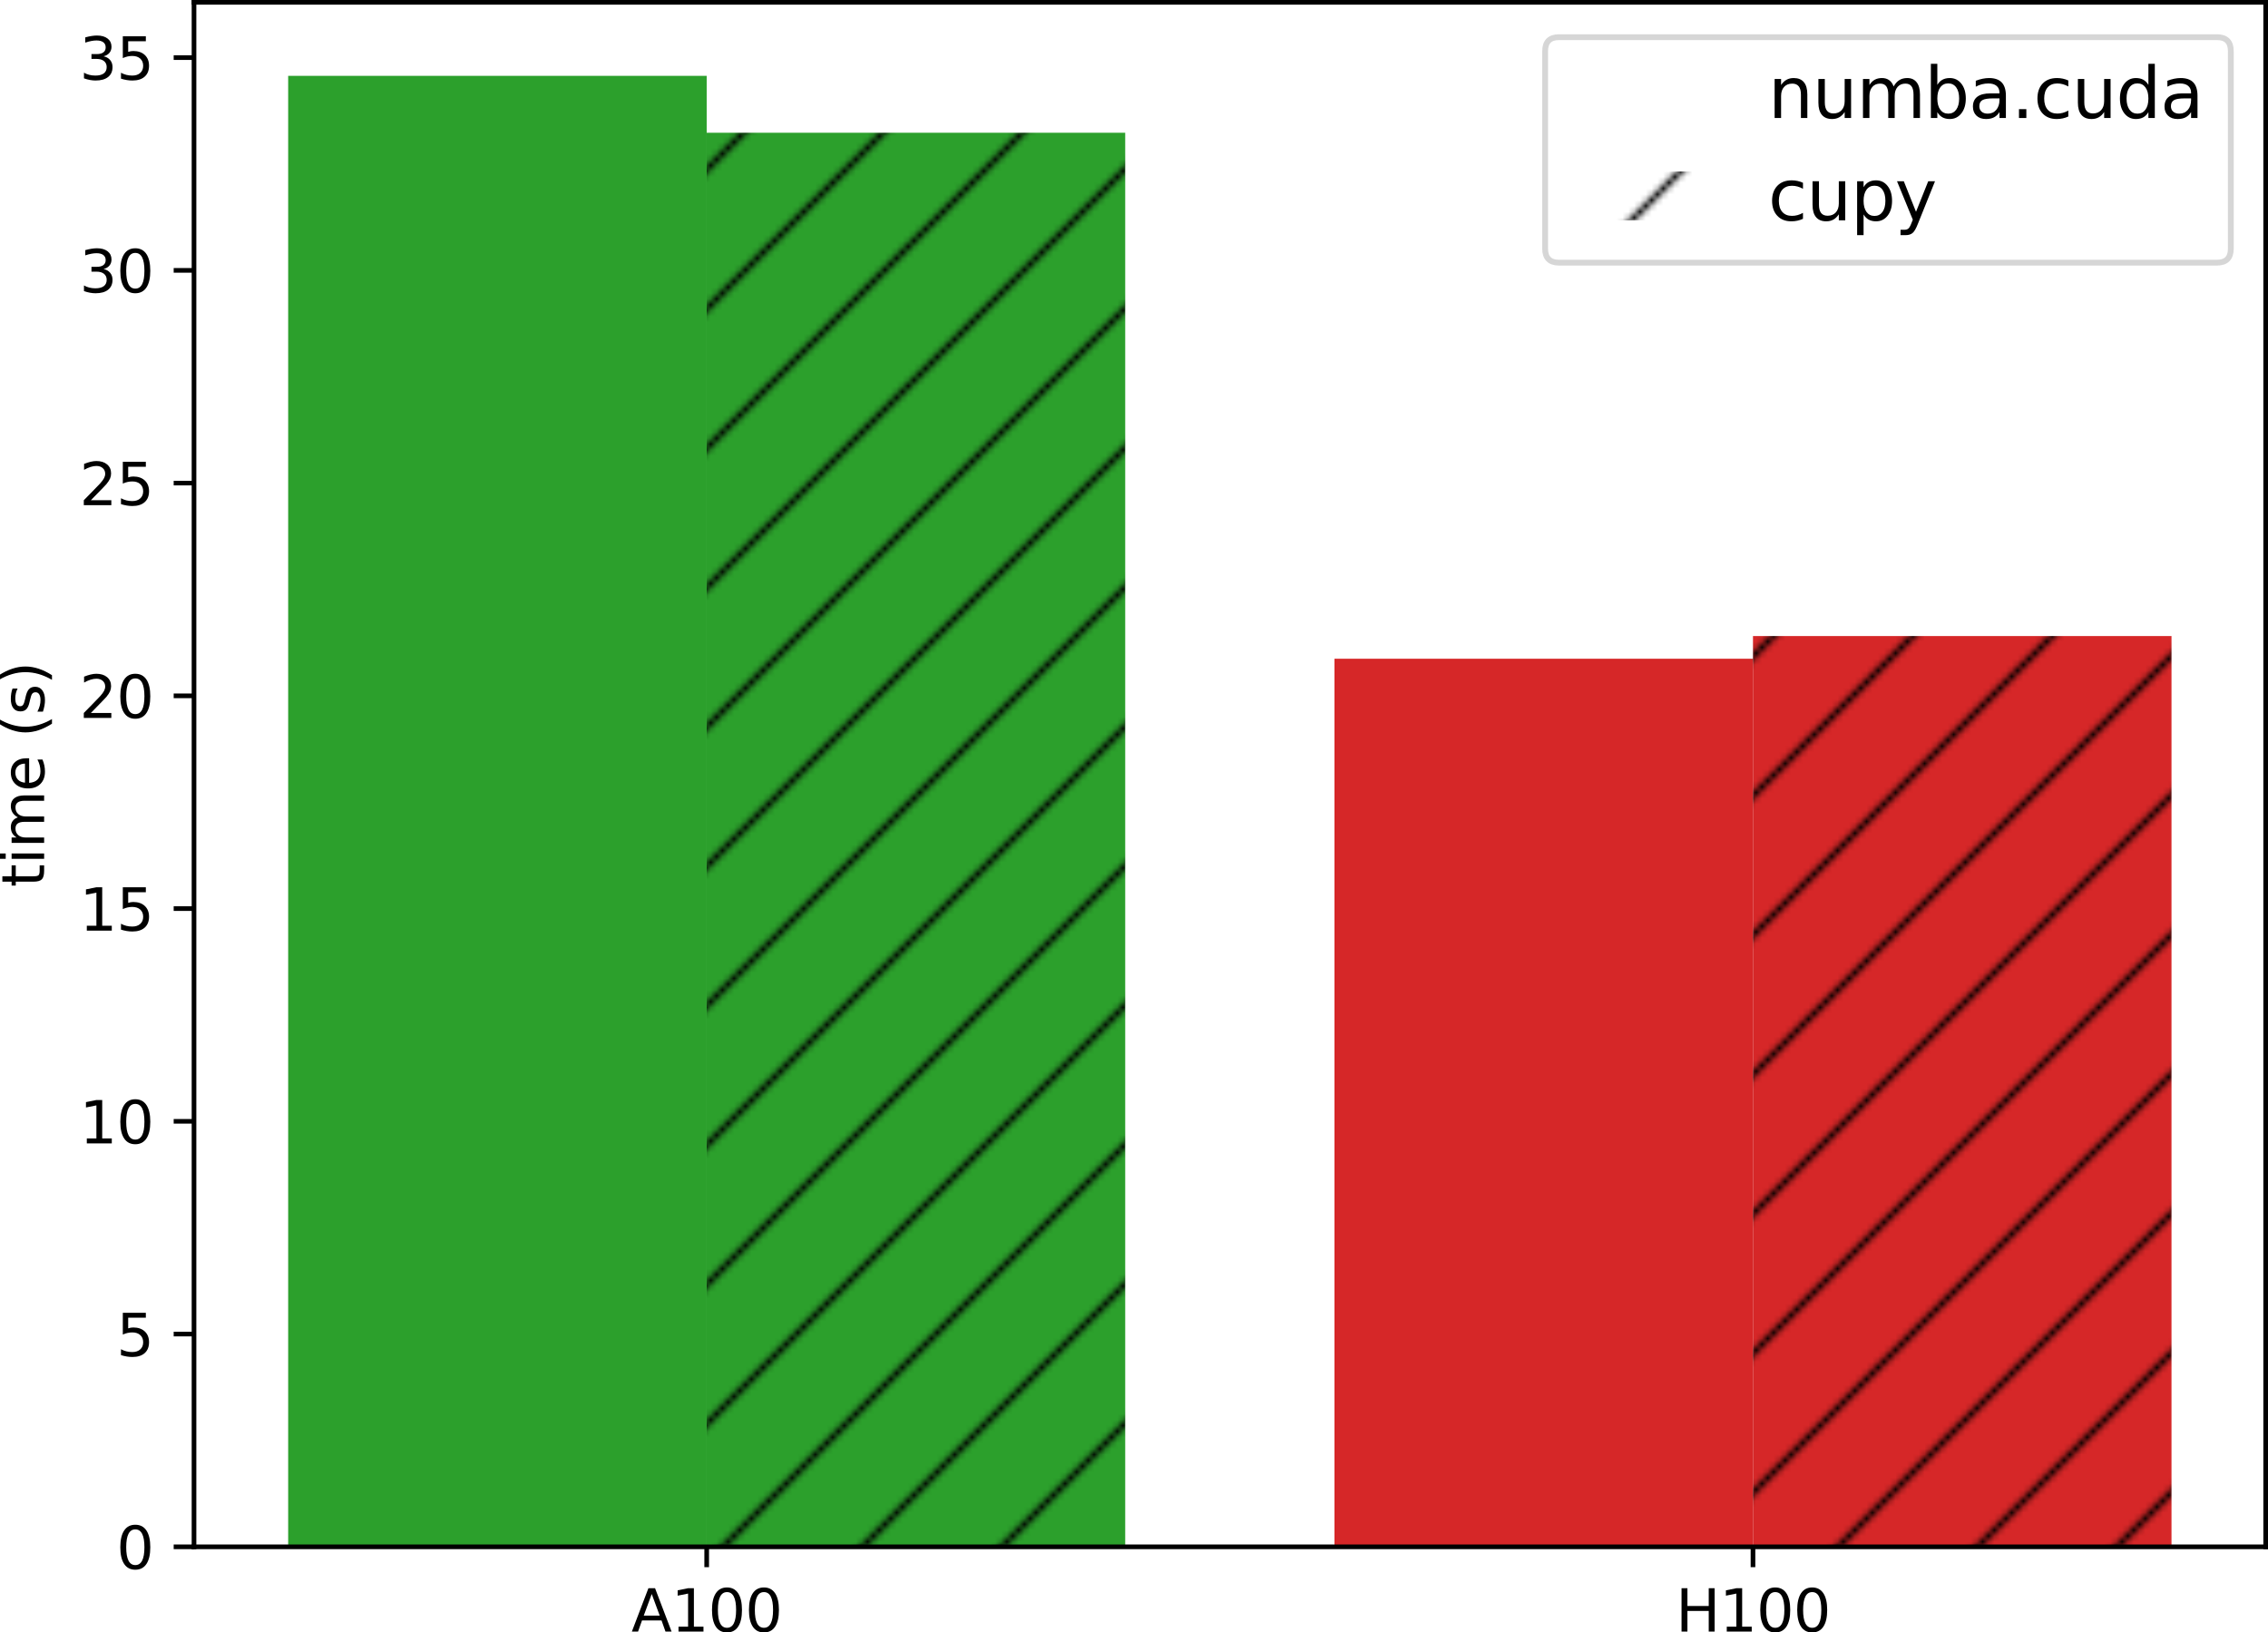 <?xml version="1.0" encoding="UTF-8" standalone="no"?>
<svg
   width="390.494pt"
   height="281.073pt"
   viewBox="0 0 390.494 281.073"
   version="1.1"
   id="svg70"
   sodipodi:docname="Figure_2.svg"
   inkscape:version="1.3.2 (091e20e, 2023-11-25)"
   xmlns:inkscape="http://www.inkscape.org/namespaces/inkscape"
   xmlns:sodipodi="http://sodipodi.sourceforge.net/DTD/sodipodi-0.dtd"
   xmlns:xlink="http://www.w3.org/1999/xlink"
   xmlns="http://www.w3.org/2000/svg"
   xmlns:svg="http://www.w3.org/2000/svg"
   xmlns:rdf="http://www.w3.org/1999/02/22-rdf-syntax-ns#"
   xmlns:cc="http://creativecommons.org/ns#"
   xmlns:dc="http://purl.org/dc/elements/1.1/">
  <sodipodi:namedview
     id="namedview70"
     pagecolor="#ffffff"
     bordercolor="#666666"
     borderopacity="1.0"
     inkscape:showpageshadow="2"
     inkscape:pageopacity="0.0"
     inkscape:pagecheckerboard="0"
     inkscape:deskcolor="#d1d1d1"
     inkscape:document-units="pt"
     showgrid="false"
     inkscape:zoom="1.502458"
     inkscape:cx="274.8829"
     inkscape:cy="175.37928"
     inkscape:window-width="1920"
     inkscape:window-height="1011"
     inkscape:window-x="0"
     inkscape:window-y="32"
     inkscape:window-maximized="1"
     inkscape:current-layer="svg70" />
  <defs
     id="defs1">
    <style
       type="text/css"
       id="style1">*{stroke-linejoin: round; stroke-linecap: butt}</style>
  </defs>
  <g
     id="axes_1"
     transform="translate(-24.128,-41.044)">
    <g
       id="patch_2">
      <path
         d="M 57.531,307.376 H 414.221 V 41.444 H 57.531 Z"
         style="fill:#ffffff"
         id="path2" />
    </g>
    <g
       id="patch_3">
      <path
         d="m 109.773,307.376 h 72.059 v 0 z"
         clip-path="url(#pd52450031e)"
         style="fill:#ffffff"
         id="path3" />
    </g>
    <g
       id="patch_4">
      <path
         d="m 109.773,307.376 h 72.059 v 0 z"
         clip-path="url(#pd52450031e)"
         style="fill:url(#h1953e556ec)"
         id="path4" />
    </g>
    <g
       id="patch_5">
      <path
         d="m 109.773,307.376 h 72.059 v 0 z"
         clip-path="url(#pd52450031e)"
         style="fill:#1f77b4"
         id="path5" />
    </g>
    <g
       id="patch_6">
      <path
         d="m 109.773,307.376 h 72.059 v 0 z"
         clip-path="url(#pd52450031e)"
         style="fill:#ff7f0e"
         id="path6" />
    </g>
    <g
       id="patch_7">
      <path
         d="M 73.744,307.376 H 145.803 V 54.107 H 73.744 Z"
         clip-path="url(#pd52450031e)"
         style="fill:#2ca02c"
         id="path7" />
    </g>
    <g
       id="patch_8">
      <path
         d="m 145.803,307.376 h 72.059 V 63.902 h -72.059 z"
         clip-path="url(#pd52450031e)"
         style="fill:url(#h59527b2814)"
         id="path8" />
    </g>
    <g
       id="patch_9">
      <path
         d="m 253.891,307.376 h 72.059 V 154.466 h -72.059 z"
         clip-path="url(#pd52450031e)"
         style="fill:#d62728"
         id="path9" />
    </g>
    <g
       id="patch_10">
      <path
         d="m 325.949,307.376 h 72.059 V 150.555 h -72.059 z"
         clip-path="url(#pd52450031e)"
         style="fill:url(#h6b61212aef)"
         id="path10" />
    </g>
    <g
       id="matplotlib.axis_1">
      <g
         id="xtick_1">
        <g
           id="line2d_1">
          <defs
             id="defs10">
            <path
               id="mae92c8e3d5"
               d="M 0,0 V 3.5"
               style="stroke:#000000;stroke-width:0.8" />
          </defs>
          <g
             id="g10">
            <use
               xlink:href="#mae92c8e3d5"
               x="145.803"
               y="307.376"
               style="stroke:#000000;stroke-width:0.8"
               id="use10" />
          </g>
        </g>
        <g
           id="text_1">
          <!-- A100 -->
          <g
             transform="matrix(0.1,0,0,-0.1,132.839,321.974)"
             id="g14">
            <defs
               id="defs11">
              <path
                 id="DejaVuSans-41"
                 d="M 2188,4044 1331,1722 h 1716 z m -357,622 h 716 L 4325,0 H 3669 L 3244,1197 H 1141 L 716,0 H 50 Z"
                 transform="scale(0.016)" />
              <path
                 id="DejaVuSans-31"
                 d="M 794,531 H 1825 V 4091 L 703,3866 v 575 l 1116,225 h 631 V 531 H 3481 V 0 H 794 Z"
                 transform="scale(0.016)" />
              <path
                 id="DejaVuSans-30"
                 d="m 2034,4250 q -487,0 -733,-480 -245,-479 -245,-1442 0,-959 245,-1439 246,-480 733,-480 491,0 736,480 246,480 246,1439 0,963 -246,1442 -245,480 -736,480 z m 0,500 q 785,0 1199,-621 414,-620 414,-1801 0,-1178 -414,-1799 -414,-620 -1199,-620 -784,0 -1198,620 -414,621 -414,1799 0,1181 414,1801 414,621 1198,621 z"
                 transform="scale(0.016)" />
            </defs>
            <use
               xlink:href="#DejaVuSans-41"
               id="use11" />
            <use
               xlink:href="#DejaVuSans-31"
               transform="translate(68.408)"
               id="use12" />
            <use
               xlink:href="#DejaVuSans-30"
               transform="translate(132.031)"
               id="use13" />
            <use
               xlink:href="#DejaVuSans-30"
               transform="translate(195.654)"
               id="use14" />
          </g>
        </g>
      </g>
      <g
         id="xtick_2">
        <g
           id="line2d_2">
          <g
             id="g15">
            <use
               xlink:href="#mae92c8e3d5"
               x="325.949"
               y="307.376"
               style="stroke:#000000;stroke-width:0.8"
               id="use15" />
          </g>
        </g>
        <g
           id="text_2">
          <!-- H100 -->
          <g
             transform="matrix(0.1,0,0,-0.1,312.645,321.974)"
             id="g19">
            <defs
               id="defs15">
              <path
                 id="DejaVuSans-48"
                 d="m 628,4666 h 631 V 2753 h 2294 v 1913 h 631 V 0 H 3553 V 2222 H 1259 V 0 H 628 Z"
                 transform="scale(0.016)" />
            </defs>
            <use
               xlink:href="#DejaVuSans-48"
               id="use16" />
            <use
               xlink:href="#DejaVuSans-31"
               transform="translate(75.195)"
               id="use17" />
            <use
               xlink:href="#DejaVuSans-30"
               transform="translate(138.818)"
               id="use18" />
            <use
               xlink:href="#DejaVuSans-30"
               transform="translate(202.441)"
               id="use19" />
          </g>
        </g>
      </g>
    </g>
    <g
       id="matplotlib.axis_2">
      <g
         id="ytick_1">
        <g
           id="line2d_3">
          <defs
             id="defs19">
            <path
               id="m9db12313e8"
               d="M 0,0 H -3.5"
               style="stroke:#000000;stroke-width:0.8" />
          </defs>
          <g
             id="g20">
            <use
               xlink:href="#m9db12313e8"
               x="57.531"
               y="307.376"
               style="stroke:#000000;stroke-width:0.8"
               id="use20" />
          </g>
        </g>
        <g
           id="text_3">
          <!-- 0 -->
          <g
             transform="matrix(0.1,0,0,-0.1,44.168,311.175)"
             id="g21">
            <use
               xlink:href="#DejaVuSans-30"
               id="use21" />
          </g>
        </g>
      </g>
      <g
         id="ytick_2">
        <g
           id="line2d_4">
          <g
             id="g22">
            <use
               xlink:href="#m9db12313e8"
               x="57.531"
               y="270.745"
               style="stroke:#000000;stroke-width:0.8"
               id="use22" />
          </g>
        </g>
        <g
           id="text_4">
          <!-- 5 -->
          <g
             transform="matrix(0.1,0,0,-0.1,44.168,274.545)"
             id="g23">
            <defs
               id="defs22">
              <path
                 id="DejaVuSans-35"
                 d="M 691,4666 H 3169 V 4134 H 1269 V 2991 q 137,47 274,70 138,23 276,23 781,0 1237,-428 457,-428 457,-1159 Q 3513,744 3044,326 2575,-91 1722,-91 1428,-91 1123,-41 819,9 494,109 v 635 q 281,-153 581,-228 300,-75 634,-75 541,0 856,284 316,284 316,772 0,487 -316,771 -315,285 -856,285 -253,0 -505,-56 -251,-56 -513,-175 z"
                 transform="scale(0.016)" />
            </defs>
            <use
               xlink:href="#DejaVuSans-35"
               id="use23" />
          </g>
        </g>
      </g>
      <g
         id="ytick_3">
        <g
           id="line2d_5">
          <g
             id="g24">
            <use
               xlink:href="#m9db12313e8"
               x="57.531"
               y="234.115"
               style="stroke:#000000;stroke-width:0.8"
               id="use24" />
          </g>
        </g>
        <g
           id="text_5">
          <!-- 10 -->
          <g
             transform="matrix(0.1,0,0,-0.1,37.806,237.914)"
             id="g26">
            <use
               xlink:href="#DejaVuSans-31"
               id="use25" />
            <use
               xlink:href="#DejaVuSans-30"
               transform="translate(63.623)"
               id="use26" />
          </g>
        </g>
      </g>
      <g
         id="ytick_4">
        <g
           id="line2d_6">
          <g
             id="g27">
            <use
               xlink:href="#m9db12313e8"
               x="57.531"
               y="197.485"
               style="stroke:#000000;stroke-width:0.8"
               id="use27" />
          </g>
        </g>
        <g
           id="text_6">
          <!-- 15 -->
          <g
             transform="matrix(0.1,0,0,-0.1,37.806,201.284)"
             id="g29">
            <use
               xlink:href="#DejaVuSans-31"
               id="use28" />
            <use
               xlink:href="#DejaVuSans-35"
               transform="translate(63.623)"
               id="use29" />
          </g>
        </g>
      </g>
      <g
         id="ytick_5">
        <g
           id="line2d_7">
          <g
             id="g30">
            <use
               xlink:href="#m9db12313e8"
               x="57.531"
               y="160.854"
               style="stroke:#000000;stroke-width:0.8"
               id="use30" />
          </g>
        </g>
        <g
           id="text_7">
          <!-- 20 -->
          <g
             transform="matrix(0.1,0,0,-0.1,37.806,164.654)"
             id="g32">
            <defs
               id="defs30">
              <path
                 id="DejaVuSans-32"
                 d="M 1228,531 H 3431 V 0 H 469 v 531 q 359,372 979,998 621,627 780,809 303,340 423,576 121,236 121,464 0,372 -261,606 -261,235 -680,235 -297,0 -627,-103 -329,-103 -704,-313 v 638 q 381,153 712,231 332,78 607,78 725,0 1156,-363 431,-362 431,-968 0,-288 -108,-546 -107,-257 -392,-607 -78,-91 -497,-524 Q 1991,1309 1228,531 Z"
                 transform="scale(0.016)" />
            </defs>
            <use
               xlink:href="#DejaVuSans-32"
               id="use31" />
            <use
               xlink:href="#DejaVuSans-30"
               transform="translate(63.623)"
               id="use32" />
          </g>
        </g>
      </g>
      <g
         id="ytick_6">
        <g
           id="line2d_8">
          <g
             id="g33">
            <use
               xlink:href="#m9db12313e8"
               x="57.531"
               y="124.224"
               style="stroke:#000000;stroke-width:0.8"
               id="use33" />
          </g>
        </g>
        <g
           id="text_8">
          <!-- 25 -->
          <g
             transform="matrix(0.1,0,0,-0.1,37.806,128.023)"
             id="g35">
            <use
               xlink:href="#DejaVuSans-32"
               id="use34" />
            <use
               xlink:href="#DejaVuSans-35"
               transform="translate(63.623)"
               id="use35" />
          </g>
        </g>
      </g>
      <g
         id="ytick_7">
        <g
           id="line2d_9">
          <g
             id="g36">
            <use
               xlink:href="#m9db12313e8"
               x="57.531"
               y="87.594"
               style="stroke:#000000;stroke-width:0.8"
               id="use36" />
          </g>
        </g>
        <g
           id="text_9">
          <!-- 30 -->
          <g
             transform="matrix(0.1,0,0,-0.1,37.806,91.393)"
             id="g38">
            <defs
               id="defs36">
              <path
                 id="DejaVuSans-33"
                 d="m 2597,2516 q 453,-97 707,-404 255,-306 255,-756 0,-690 -475,-1069 -475,-378 -1350,-378 -293,0 -604,58 -311,58 -642,174 v 609 q 262,-153 574,-231 313,-78 654,-78 593,0 904,234 311,234 311,681 0,413 -289,645 -289,233 -804,233 h -544 v 519 h 569 q 465,0 712,186 247,186 247,536 0,359 -255,551 -254,193 -729,193 -260,0 -557,-57 -297,-56 -653,-174 v 562 q 360,100 674,150 314,50 592,50 719,0 1137,-327 419,-326 419,-882 0,-388 -222,-655 -222,-267 -631,-370 z"
                 transform="scale(0.016)" />
            </defs>
            <use
               xlink:href="#DejaVuSans-33"
               id="use37" />
            <use
               xlink:href="#DejaVuSans-30"
               transform="translate(63.623)"
               id="use38" />
          </g>
        </g>
      </g>
      <g
         id="ytick_8">
        <g
           id="line2d_10">
          <g
             id="g39">
            <use
               xlink:href="#m9db12313e8"
               x="57.531"
               y="50.963"
               style="stroke:#000000;stroke-width:0.8"
               id="use39" />
          </g>
        </g>
        <g
           id="text_10">
          <!-- 35 -->
          <g
             transform="matrix(0.1,0,0,-0.1,37.806,54.762)"
             id="g41">
            <use
               xlink:href="#DejaVuSans-33"
               id="use40" />
            <use
               xlink:href="#DejaVuSans-35"
               transform="translate(63.623)"
               id="use41" />
          </g>
        </g>
      </g>
      <g
         id="text_11">
        <!-- time (s) -->
        <g
           transform="matrix(0,-0.1,-0.1,0,31.726,193.801)"
           id="g49">
          <defs
             id="defs41">
            <path
               id="DejaVuSans-74"
               d="M 1172,4494 V 3500 H 2356 V 3053 H 1172 V 1153 q 0,-428 117,-550 117,-122 477,-122 h 590 V 0 H 1766 Q 1100,0 847,248 594,497 594,1153 V 3053 H 172 v 447 h 422 v 994 z"
               transform="scale(0.016)" />
            <path
               id="DejaVuSans-69"
               d="m 603,3500 h 575 V 0 H 603 Z m 0,1363 h 575 V 4134 H 603 Z"
               transform="scale(0.016)" />
            <path
               id="DejaVuSans-6d"
               d="m 3328,2828 q 216,388 516,572 300,184 706,184 547,0 844,-383 297,-382 297,-1088 V 0 h -578 v 2094 q 0,503 -179,746 -178,244 -543,244 -447,0 -707,-297 -259,-296 -259,-809 V 0 h -578 v 2094 q 0,506 -178,748 -178,242 -550,242 -441,0 -701,-298 -259,-298 -259,-808 V 0 H 581 v 3500 h 578 v -544 q 197,322 472,475 275,153 653,153 382,0 649,-194 267,-193 395,-562 z"
               transform="scale(0.016)" />
            <path
               id="DejaVuSans-65"
               d="M 3597,1894 V 1613 H 953 q 38,-594 358,-905 320,-311 892,-311 331,0 642,81 311,81 618,244 V 178 Q 3153,47 2828,-22 2503,-91 2169,-91 1331,-91 842,396 353,884 353,1716 q 0,859 464,1363 464,505 1252,505 706,0 1117,-455 411,-454 411,-1235 z m -575,169 q -6,471 -264,752 -258,282 -683,282 -481,0 -770,-272 -289,-272 -333,-766 z"
               transform="scale(0.016)" />
            <path
               id="DejaVuSans-20"
               transform="scale(0.016)"
               d="" />
            <path
               id="DejaVuSans-28"
               d="m 1984,4856 q -418,-718 -622,-1422 -203,-703 -203,-1425 0,-721 205,-1429 205,-708 620,-1424 h -500 q -468,735 -701,1444 -233,709 -233,1409 0,697 231,1403 232,707 703,1444 z"
               transform="scale(0.016)" />
            <path
               id="DejaVuSans-73"
               d="m 2834,3397 v -544 q -243,125 -506,187 -262,63 -544,63 -428,0 -642,-131 -214,-131 -214,-394 0,-200 153,-314 153,-114 616,-217 l 197,-44 q 612,-131 870,-370 258,-239 258,-667 0,-488 -386,-773 Q 2250,-91 1575,-91 1294,-91 989,-36 684,19 347,128 v 594 q 319,-166 628,-249 309,-82 613,-82 406,0 624,139 219,139 219,392 0,234 -158,359 -157,125 -692,241 l -200,47 q -534,112 -772,345 -237,233 -237,639 0,494 350,762 350,269 994,269 318,0 599,-47 282,-46 519,-140 z"
               transform="scale(0.016)" />
            <path
               id="DejaVuSans-29"
               d="m 513,4856 h 500 q 468,-737 701,-1444 233,-706 233,-1403 0,-700 -233,-1409 -233,-709 -701,-1444 H 513 q 415,716 620,1424 205,708 205,1429 0,722 -205,1425 -205,704 -620,1422 z"
               transform="scale(0.016)" />
          </defs>
          <use
             xlink:href="#DejaVuSans-74"
             id="use42" />
          <use
             xlink:href="#DejaVuSans-69"
             transform="translate(39.209)"
             id="use43" />
          <use
             xlink:href="#DejaVuSans-6d"
             transform="translate(66.992)"
             id="use44" />
          <use
             xlink:href="#DejaVuSans-65"
             transform="translate(164.404)"
             id="use45" />
          <use
             xlink:href="#DejaVuSans-20"
             transform="translate(225.928)"
             id="use46" />
          <use
             xlink:href="#DejaVuSans-28"
             transform="translate(257.715)"
             id="use47" />
          <use
             xlink:href="#DejaVuSans-73"
             transform="translate(296.729)"
             id="use48" />
          <use
             xlink:href="#DejaVuSans-29"
             transform="translate(348.828)"
             id="use49" />
        </g>
      </g>
    </g>
    <g
       id="patch_11">
      <path
         d="M 57.531,307.376 V 41.444"
         style="fill:none;stroke:#000000;stroke-width:0.8;stroke-linecap:square;stroke-linejoin:miter"
         id="path49" />
    </g>
    <g
       id="patch_12">
      <path
         d="M 414.221,307.376 V 41.444"
         style="fill:none;stroke:#000000;stroke-width:0.8;stroke-linecap:square;stroke-linejoin:miter"
         id="path50" />
    </g>
    <g
       id="patch_13">
      <path
         d="M 57.531,307.376 H 414.221"
         style="fill:none;stroke:#000000;stroke-width:0.8;stroke-linecap:square;stroke-linejoin:miter"
         id="path51" />
    </g>
    <g
       id="patch_14">
      <path
         d="M 57.531,41.444 H 414.221"
         style="fill:none;stroke:#000000;stroke-width:0.8;stroke-linecap:square;stroke-linejoin:miter"
         id="path52" />
    </g>
    <g
       id="legend_1">
      <g
         id="patch_15">
        <path
           d="m 292.562,86.271 h 113.259 q 2.4,0 2.4,-2.4 v -34.028 q 0,-2.4 -2.4,-2.4 H 292.562 q -2.4,0 -2.4,2.4 v 34.028 q 0,2.4 2.4,2.4 z"
           style="opacity:0.8;fill:#ffffff;stroke:#cccccc;stroke-linejoin:miter"
           id="path53" />
      </g>
      <g
         id="patch_16">
        <path
           d="m 294.962,61.362 h 24 v -8.4 h -24 z"
           style="fill:#ffffff"
           id="path54" />
      </g>
      <g
         id="text_12">
        <!-- numba.cuda -->
        <g
           transform="matrix(0.12,0,0,-0.12,328.562,61.362)"
           id="g63">
          <defs
             id="defs54">
            <path
               id="DejaVuSans-6e"
               d="M 3513,2113 V 0 h -575 v 2094 q 0,497 -194,743 -194,247 -581,247 -466,0 -735,-297 -269,-296 -269,-809 V 0 H 581 v 3500 h 578 v -544 q 207,316 486,472 280,156 646,156 603,0 912,-373 310,-373 310,-1098 z"
               transform="scale(0.016)" />
            <path
               id="DejaVuSans-75"
               d="m 544,1381 v 2119 h 575 V 1403 q 0,-497 193,-746 194,-248 582,-248 465,0 735,297 271,297 271,810 v 1984 h 575 V 0 H 2900 V 538 Q 2691,219 2414,64 2138,-91 1772,-91 1169,-91 856,284 544,659 544,1381 Z m 1447,2203 z"
               transform="scale(0.016)" />
            <path
               id="DejaVuSans-62"
               d="m 3116,1747 q 0,634 -261,995 -261,361 -717,361 -457,0 -718,-361 -261,-361 -261,-995 0,-634 261,-995 261,-361 718,-361 456,0 717,361 261,361 261,995 z M 1159,2969 q 182,312 458,463 277,152 661,152 638,0 1036,-506 399,-506 399,-1331 Q 3713,922 3314,415 2916,-91 2278,-91 1894,-91 1617,61 1341,213 1159,525 V 0 H 581 v 4863 h 578 z"
               transform="scale(0.016)" />
            <path
               id="DejaVuSans-61"
               d="m 2194,1759 q -697,0 -966,-159 -269,-159 -269,-544 0,-306 202,-486 202,-179 548,-179 479,0 768,339 289,339 289,901 v 128 z m 1147,238 V 0 H 2766 V 531 Q 2569,213 2275,61 1981,-91 1556,-91 q -537,0 -855,302 -317,302 -317,808 0,590 395,890 396,300 1180,300 h 807 v 57 q 0,397 -261,614 -261,217 -733,217 -300,0 -585,-72 -284,-72 -546,-216 v 532 q 315,122 612,182 297,61 578,61 760,0 1135,-394 375,-393 375,-1193 z"
               transform="scale(0.016)" />
            <path
               id="DejaVuSans-2e"
               d="m 684,794 h 660 V 0 H 684 Z"
               transform="scale(0.016)" />
            <path
               id="DejaVuSans-63"
               d="m 3122,3366 v -538 q -244,135 -489,202 -245,67 -495,67 -560,0 -870,-355 -309,-354 -309,-995 0,-641 309,-996 310,-354 870,-354 250,0 495,67 245,67 489,202 V 134 Q 2881,22 2623,-34 2366,-91 2075,-91 1284,-91 818,406 353,903 353,1747 q 0,856 470,1346 471,491 1290,491 265,0 518,-55 253,-54 491,-163 z"
               transform="scale(0.016)" />
            <path
               id="DejaVuSans-64"
               d="m 2906,2969 v 1894 h 575 V 0 H 2906 V 525 Q 2725,213 2448,61 2172,-91 1784,-91 1150,-91 751,415 353,922 353,1747 q 0,825 398,1331 399,506 1033,506 388,0 664,-152 277,-151 458,-463 z M 947,1747 q 0,-634 261,-995 261,-361 717,-361 456,0 718,361 263,361 263,995 0,634 -263,995 -262,361 -718,361 -456,0 -717,-361 -261,-361 -261,-995 z"
               transform="scale(0.016)" />
          </defs>
          <use
             xlink:href="#DejaVuSans-6e"
             id="use54" />
          <use
             xlink:href="#DejaVuSans-75"
             transform="translate(63.379)"
             id="use55" />
          <use
             xlink:href="#DejaVuSans-6d"
             transform="translate(126.758)"
             id="use56" />
          <use
             xlink:href="#DejaVuSans-62"
             transform="translate(224.17)"
             id="use57" />
          <use
             xlink:href="#DejaVuSans-61"
             transform="translate(287.646)"
             id="use58" />
          <use
             xlink:href="#DejaVuSans-2e"
             transform="translate(348.926)"
             id="use59" />
          <use
             xlink:href="#DejaVuSans-63"
             transform="translate(380.713)"
             id="use60" />
          <use
             xlink:href="#DejaVuSans-75"
             transform="translate(435.693)"
             id="use61" />
          <use
             xlink:href="#DejaVuSans-64"
             transform="translate(499.072)"
             id="use62" />
          <use
             xlink:href="#DejaVuSans-61"
             transform="translate(562.549)"
             id="use63" />
        </g>
      </g>
      <g
         id="patch_17">
        <path
           d="m 294.962,78.976 h 24 v -8.4 h -24 z"
           style="fill:url(#h1953e556ec)"
           id="path63" />
      </g>
      <g
         id="text_13">
        <!-- cupy -->
        <g
           transform="matrix(0.12,0,0,-0.12,328.562,78.976)"
           id="g67">
          <defs
             id="defs63">
            <path
               id="DejaVuSans-70"
               d="M 1159,525 V -1331 H 581 v 4831 h 578 v -531 q 182,312 458,463 277,152 661,152 638,0 1036,-506 399,-506 399,-1331 0,-825 -399,-1332 -398,-506 -1036,-506 -384,0 -661,152 -276,152 -458,464 z m 1957,1222 q 0,634 -261,995 -261,361 -717,361 -457,0 -718,-361 -261,-361 -261,-995 0,-634 261,-995 261,-361 718,-361 456,0 717,361 261,361 261,995 z"
               transform="scale(0.016)" />
            <path
               id="DejaVuSans-79"
               d="m 2059,-325 q -243,-625 -475,-815 -231,-191 -618,-191 H 506 v 481 h 338 q 237,0 368,113 132,112 291,531 L 1606,56 191,3500 H 800 L 1894,763 2988,3500 h 609 z"
               transform="scale(0.016)" />
          </defs>
          <use
             xlink:href="#DejaVuSans-63"
             id="use64" />
          <use
             xlink:href="#DejaVuSans-75"
             transform="translate(54.98)"
             id="use65" />
          <use
             xlink:href="#DejaVuSans-70"
             transform="translate(118.359)"
             id="use66" />
          <use
             xlink:href="#DejaVuSans-79"
             transform="translate(181.836)"
             id="use67" />
        </g>
      </g>
    </g>
  </g>
  <defs
     id="defs67">
    <clipPath
       id="pd52450031e">
      <rect
         x="57.531"
         y="41.444"
         width="356.691"
         height="265.932"
         id="rect67" />
    </clipPath>
  </defs>
  <defs
     id="defs70">
    <pattern
       id="h1953e556ec"
       patternUnits="userSpaceOnUse"
       x="0"
       y="0"
       width="72"
       height="72">
      <rect
         x="0"
         y="0"
         width="73"
         height="73"
         fill="#ffffff"
         id="rect68" />
      <path
         d="M -36 36  L 36 -36  M -24 48  L 48 -24  M -12 60  L 60 -12  M 0 72  L 72 0  M 12 84  L 84 12  M 24 96  L 96 24  M 36 108  L 108 36  "
         style="fill: #000000; stroke: #000000; stroke-width: 1.0; stroke-linecap: butt; stroke-linejoin: miter"
         id="path68" />
    </pattern>
    <pattern
       id="h59527b2814"
       patternUnits="userSpaceOnUse"
       x="0"
       y="0"
       width="72"
       height="72">
      <rect
         x="0"
         y="0"
         width="73"
         height="73"
         fill="#2ca02c"
         id="rect69" />
      <path
         d="M -36 36  L 36 -36  M -24 48  L 48 -24  M -12 60  L 60 -12  M 0 72  L 72 0  M 12 84  L 84 12  M 24 96  L 96 24  M 36 108  L 108 36  "
         style="fill: #000000; stroke: #000000; stroke-width: 1.0; stroke-linecap: butt; stroke-linejoin: miter"
         id="path69" />
    </pattern>
    <pattern
       id="h6b61212aef"
       patternUnits="userSpaceOnUse"
       x="0"
       y="0"
       width="72"
       height="72">
      <rect
         x="0"
         y="0"
         width="73"
         height="73"
         fill="#d62728"
         id="rect70" />
      <path
         d="M -36 36  L 36 -36  M -24 48  L 48 -24  M -12 60  L 60 -12  M 0 72  L 72 0  M 12 84  L 84 12  M 24 96  L 96 24  M 36 108  L 108 36  "
         style="fill: #000000; stroke: #000000; stroke-width: 1.0; stroke-linecap: butt; stroke-linejoin: miter"
         id="path70" />
    </pattern>
  </defs>
</svg>
